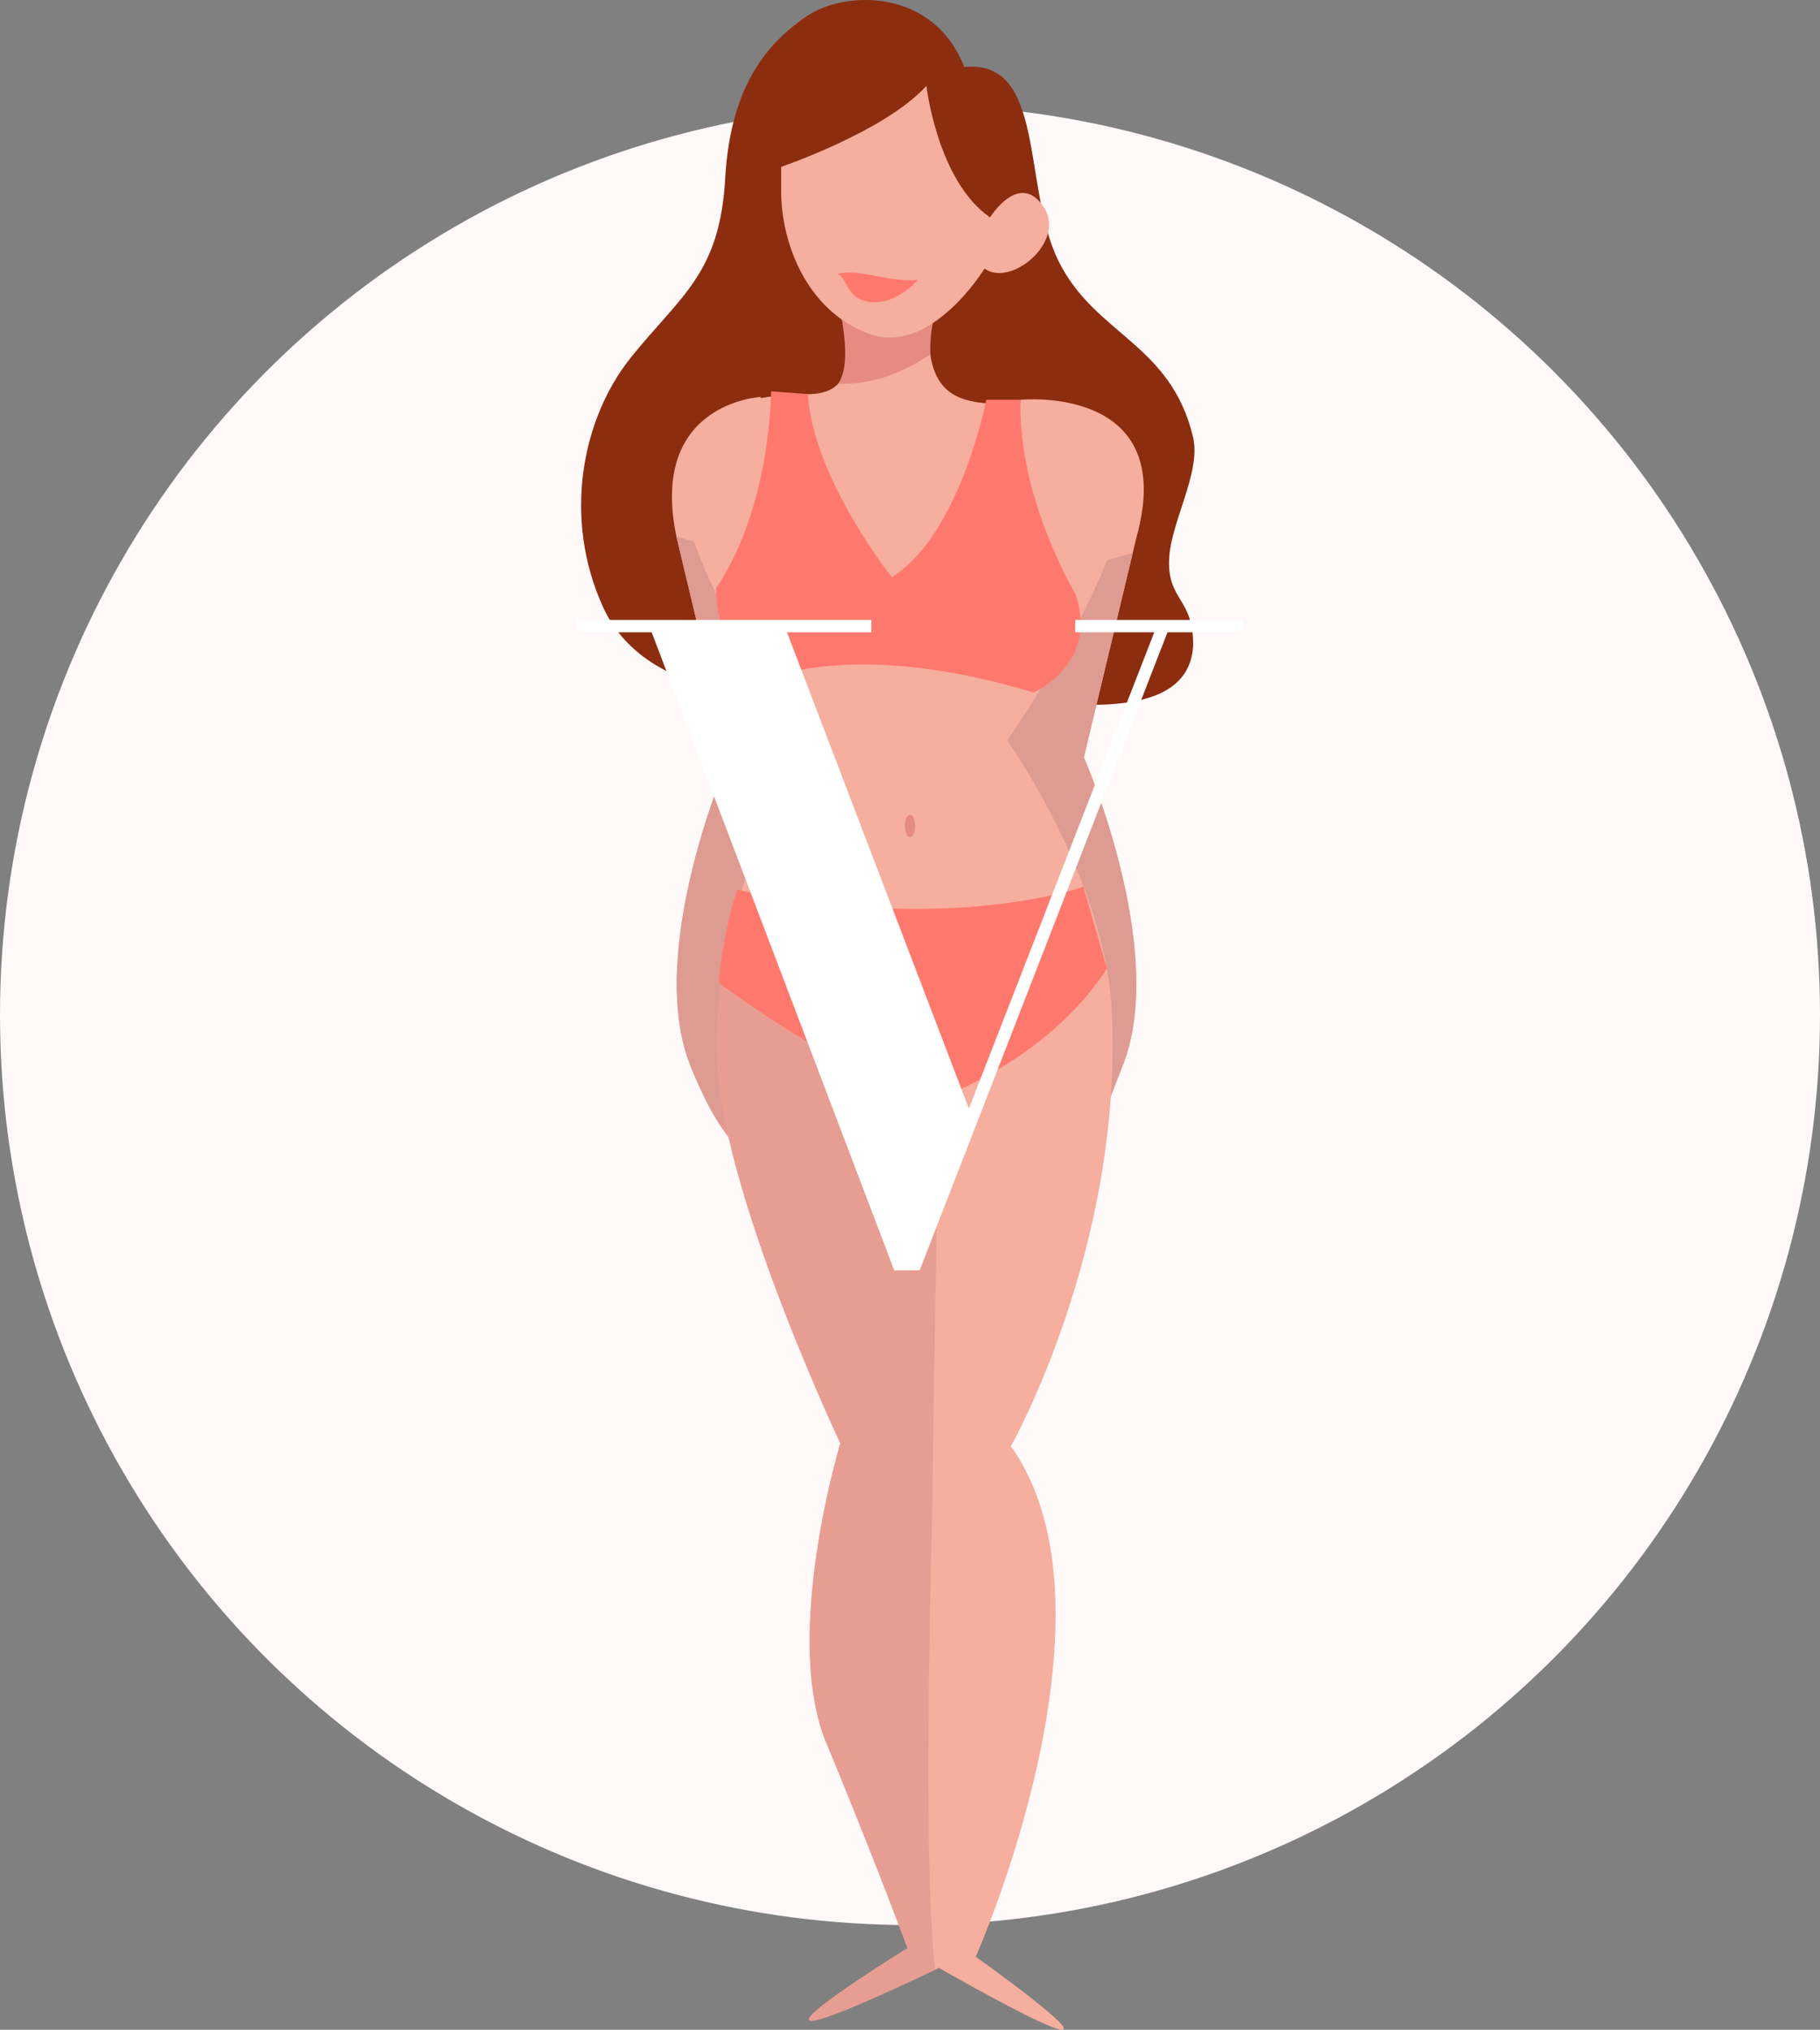 <svg xmlns="http://www.w3.org/2000/svg" xmlns:xlink="http://www.w3.org/1999/xlink" width="314" height="350.13" viewBox="0 0 314 350.13"><rect x="0" y="0" width="314" height="350.13" fill="#808080" stroke="none"/><defs><clipPath id="a"><rect width="114.901" height="350.13" fill="none"/></clipPath></defs><g transform="translate(-576 -909.935)"><circle cx="157" cy="157" r="157" transform="translate(576 928)" fill="#fff9f9"/><g transform="translate(675.55 909.935)"><g clip-path="url(#a)"><path d="M67.806,11.557C62.477-2.112,47.186-1.649,40.7,2.753S27.492,14.338,26.566,30.788,18.92,50.945,10.347,61.6-1.469,89.4,5.482,104.7s28.845,17.029,41.357,13.9,14.6.469,27.107,1.8,32.668,4.11,33.363-9.1c0-7.993-4.17-7.646-4.17-14.249s5.56-15.292,4.17-21.547C103.486,59.17,90.28,57.779,84.024,44.921S81.939,10.168,67.806,11.557" transform="translate(-1.001 0)" fill="#8c2d10"/><path d="M54.937,165.675s-19.465.971-14.486,24.282L49.5,227.836s-14.485,33.023-6.79,52.935S61.308,284,61.308,284l5.4-61.5Z" transform="translate(-23.254 -97.2)" fill="#f6ae9e"/><path d="M176.216,166.733s27.455-2.768,20.008,23.8l-9.054,37.879s14.486,33.023,6.79,52.935-11.317,28.167-11.317,28.167l-12.675-86.444Z" transform="translate(-99.719 -97.772)" fill="#f6ae9e"/><path d="M41.514,223.918c.014.072.024.137.039.209l9.054,37.88s-14.486,33.023-6.791,52.935,15.61,18.148,15.61,18.148l8.382-76.424-6.049-29.2c-6.448-.645-13.743-1.466-20.245-3.547" transform="translate(-24.356 -131.371)" fill="#de9b91"/><path d="M195.6,230.722a75.832,75.832,0,0,1-16.646,3.285c-2.029.164-4.048.25-6.062.284l-2.924,26.367L182.644,347.1s3.621-8.256,11.317-28.167S187.17,266,187.17,266Z" transform="translate(-99.719 -135.362)" fill="#de9b91"/><path d="M69.8,108.3s7.7,16.512-4.527,16.512S40.38,128.692,44,144.718s20.823,40.793,20.823,40.793-17.291,27.16-14.938,56.82C51.7,265.156,70.88,305.8,70.88,305.8s-10.1,33.258-2.406,51.712,14,35.371,14,35.371-41.645,25.739,5.432,3.4c0,0,43.909,25.253,6.338-1.943,0,0,26.426-59.4,6.056-88.054,0,0,19.4-34.317,17.407-75.1C116.6,208.313,99.68,184.54,99.68,184.54s28.971-41.279,18.56-53.42-35.308,6.8-31.687-21.368S69.8,108.3,69.8,108.3" transform="translate(-25.446 -56.818)" fill="#f6ae9e"/><path d="M138.632,341.987c0,1.07-.394,1.938-.881,1.938s-.881-.868-.881-1.938.394-1.938.881-1.938.881.868.881,1.938" transform="translate(-80.3 -199.504)" fill="#e68b82"/><path d="M124.334,118.526c-6.15,4.163-11.623,5.24-15.871,5.067,1.55-2.526,1.493-6.336.321-12.793-5.07-27.943,17.182-1.956,17.182-1.956a25.625,25.625,0,0,0-1.632,9.681" transform="translate(-63.382 -57.41)" fill="#e68b82"/><path d="M95.811,483.957c0-9.947,1.035-63.049,1.035-63.049l-.04-4.092L60.375,394.6a80.753,80.753,0,0,0-1.554,22.421c1.811,22.825,20.994,63.464,20.994,63.464s-10.1,33.258-2.407,51.712,14,35.371,14,35.371-41.215,25.474,4.745,3.724c-2.389-22.241-.348-79.111-.348-87.337" transform="translate(-34.381 -231.509)" fill="#e89d92"/><path d="M58.032,197.32s-.453,11.655,9.053,15.54c0,0,15.391-6.8,45.72,2.428,0,0,11.317-4.856,7.243-17,0,0-9.959-16.512-9.506-33.509h-5.885s-4.527,23.311-16.3,30.6c0,0-13.581-17-14.486-31.567l-6.337-.486s0,19.911-9.506,33.995" transform="translate(-34.045 -95.821)" fill="#ff786e"/><path d="M59.132,386.636s22.181,17,38.024,19.911c0,0,18.56-6.313,28.971-22.339l-4.074-14.084s-23.086,8.256-59.752.486a81.178,81.178,0,0,0-3.169,16.026" transform="translate(-34.692 -217.148)" fill="#ff786e"/><path d="M85.208,49.814s17.9-6.087,25.065-13.965c0,0,1.909,16.471,10.981,22.678,0,0,4.933-7.975,9.151-1.958S124.834,70.7,120.3,67.359c0,0-9.31,15.278-20.052,11.22S85.208,62.824,85.208,53.991Z" transform="translate(-49.991 -21.032)" fill="#f6ae9e"/><path d="M108.453,114.036c3.9-1.089,8.463,1.4,13.953,1.013,0,0-3.476,4.152-7.992,3.809s-4.162-4.628-5.961-4.821" transform="translate(-63.628 -66.741)" fill="#ff786e"/></g><path d="M85.949,258.76v2.122H99.592l-31.984,82.16-31.378-82.16H50.781V258.76H0v2.122H12.884l41.838,110.05h4.4l42.748-110.05H114.9V258.76Z" transform="translate(0 -151.812)" fill="#fff"/></g></g></svg>
